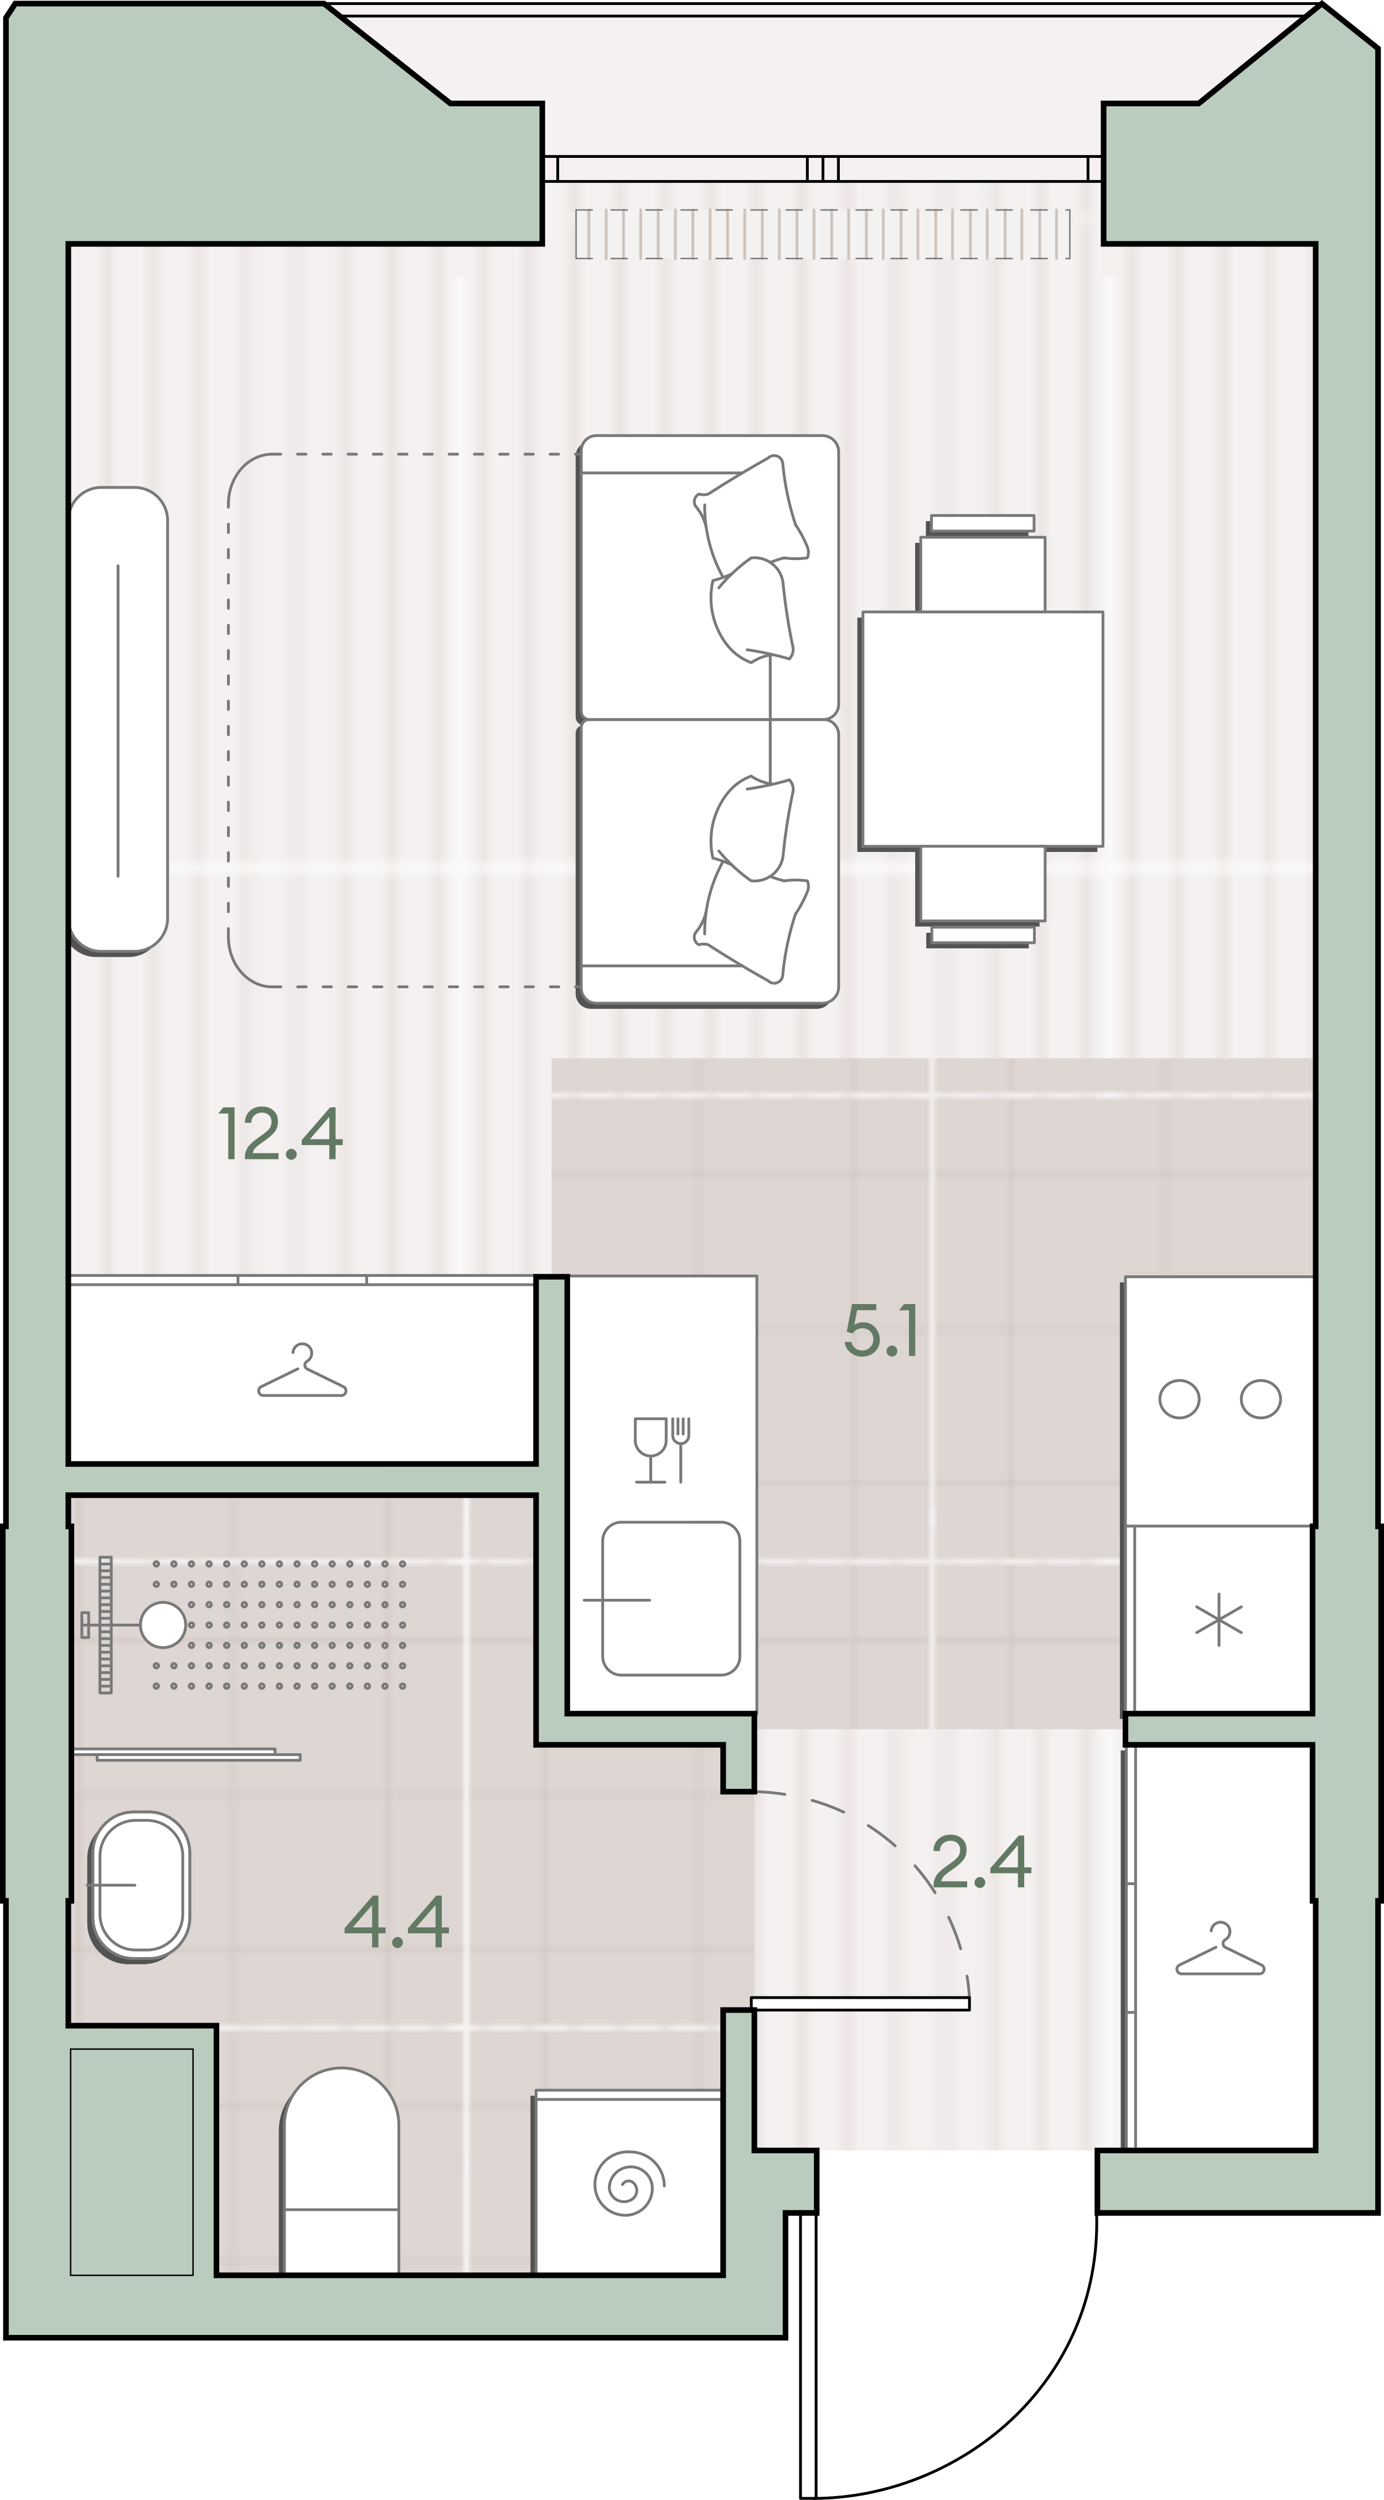 <?xml version="1.0" encoding="UTF-8" standalone="no"?>
<svg
   xml:space="preserve"
   width="246.56"
   height="445.06"
   version="1.0"
   viewBox="0 0 246.56 445.06"
   id="svg177"
   sodipodi:docname="TIUOSlhWg1BVNs9L.svg"
   xmlns:inkscape="http://www.inkscape.org/namespaces/inkscape"
   xmlns:sodipodi="http://sodipodi.sourceforge.net/DTD/sodipodi-0.dtd"
   xmlns:xlink="http://www.w3.org/1999/xlink"
   xmlns="http://www.w3.org/2000/svg"
   xmlns:svg="http://www.w3.org/2000/svg"><defs
     id="defs181" /><sodipodi:namedview
     id="namedview179"
     pagecolor="#ffffff"
     bordercolor="#000000"
     borderopacity="0.25"
     inkscape:showpageshadow="2"
     inkscape:pageopacity="0.0"
     inkscape:pagecheckerboard="0"
     inkscape:deskcolor="#d1d1d1" /><pattern
     id="a_756"
     width="56.44"
     height="56.44"
     x="412.45"
     y="848.26"
     patternUnits="userSpaceOnUse"
     style="overflow:visible"
     viewBox="0 -56.44 56.44 56.44"><path
       d="M0-56.44h56.44V0H0z"
       style="fill:none"
       id="path2" /><path
       d="M0-56.44h56.44V0H0z"
       style="fill:none"
       id="path4" /><path
       d="M0-56.44h56.44V0H0z"
       style="fill:#f4f1f0"
       id="path6" /><path
       d="M54.67 0v-56.44M50.6 0v-56.44M46.53 0v-56.44M42.46 0v-56.44M38.39 0v-56.44M34.32 0v-56.44M30.26 0v-56.44M26.19 0v-56.44M22.12 0v-56.44M18.05 0v-56.44M13.98 0v-56.44M9.91 0v-56.44M5.85 0v-56.44M1.78 0v-56.44"
       style="fill:none;stroke:#d1c4be;stroke-width:.25;stroke-miterlimit:10"
       id="path8" /></pattern><pattern
     id="c_307"
     width="82.02"
     height="82.02"
     x="412.45"
     y="848.26"
     patternUnits="userSpaceOnUse"
     style="overflow:visible"
     viewBox="0 -82.02 82.02 82.02"><path
       d="M0-82.02h82.02V0H0z"
       style="fill:none"
       id="path11" /><path
       d="M0-82.02h82.02V0H0z"
       style="fill:none"
       id="path13" /><path
       d="M0-82.02h82.02V0H0z"
       style="fill:#ddd6d3"
       id="path15" /><path
       d="M0-68.35h82.02M0-41.01h82.02M0-13.67h82.02M41.01-82.02V0M13.67-82.02V0m54.68-82.02V0"
       style="fill:none;stroke:#c7b6b1;stroke-width:.25;stroke-miterlimit:10"
       id="path17" /></pattern><path
     d="M246.56 271.25v67.67H246v55.56h-50.38c.3 13.32-4.36 25.34-13.49 34.77-9.6 9.91-22.94 15.64-36.7 15.8-.01 0-.02.02-.04.02h-2.78c-.14 0-.25-.11-.25-.25v-50.33h-1.92v22.22H.56v-77.78H0v-67.67h.56V3.03L2.46.14H57.9l.32.25h176.8l.48-.39L246 8.4v262.85z"
     style="fill:#fff"
     id="path20" /><path
     d="M12.17.64H235.5v48.62H12.17z"
     style="fill:#f4f1f0"
     id="path22" /><pattern
     xlink:href="#a_756"
     id="b_772"
     patternTransform="matrix(-2.029 0 0 2.029 -33430.844 17170.05)" /><path
     d="M234.39 32.31H11.61v372.78h117.22v-22.23h105.56z"
     style="fill:url(#b_772)"
     id="path25" /><pattern
     xlink:href="#c_307"
     id="d_16"
     patternTransform="rotate(90 -8597.54 -8980.597)" /><path
     d="M98.28 188.42h136.11v119.44H98.28z"
     style="fill:url(#d_16)"
     id="path28" /><pattern
     xlink:href="#c_307"
     id="e_732"
     patternTransform="rotate(90 -8597.54 -8980.597)" /><path
     d="M98.28 305.09v-41.67H9.39v141.67h125v-100z"
     style="fill:url(#e_732)"
     id="path31" /><path
     d="M190.59 46.03h-87.96v-8.65h87.96z"
     style="fill-rule:evenodd;clip-rule:evenodd;fill:#f4f2f1"
     id="path33" /><path
     d="M107.98 46.03v-8.65m6.17 8.65v-8.65m6.17 8.65v-8.65m6.18 8.65v-8.65m6.17 8.65v-8.65m6.17 8.65v-8.65m6.17 8.65v-8.65m6.17 8.65v-8.65m6.17 8.65v-8.65m6.17 8.65v-8.65m6.17 8.65v-8.65m6.18 8.65v-8.65m6.17 8.65v-8.65m6.17 8.65v-8.65m-77.13 8.65v-8.65m-6.18 8.65v-8.65m12.36 8.65v-8.65m6.18 8.65v-8.65m6.18 8.65v-8.65m6.18 8.65v-8.65m6.18 8.65v-8.65m6.18 8.65v-8.65m6.18 8.65v-8.65m6.18 8.65v-8.65m6.18 8.65v-8.65m6.18 8.65v-8.65m6.18 8.65v-8.65m6.18 8.65v-8.65"
     style="fill:none;stroke:#cdc4be;stroke-width:.5;stroke-linecap:round;stroke-linejoin:round;stroke-miterlimit:10"
     id="path35" /><path
     d="M102.63 37.38h87.96m-87.96 8.65h87.96"
     style="fill:none;stroke:#797979;stroke-width:.255;stroke-linecap:round;stroke-linejoin:round;stroke-miterlimit:10;stroke-dasharray:2.9,3.333"
     id="path37" /><path
     d="M190.59 37.38v8.65m-87.96 0v-8.65"
     style="fill:none;stroke:#797979;stroke-width:.255;stroke-linecap:round;stroke-linejoin:round;stroke-miterlimit:10"
     id="path39" /><path
     d="M102.55 130.53v46.37c0 1.5 1.21 2.71 2.71 2.71h40.25c1.6 0 2.9-1.3 2.9-2.9v-44.9c0-1.5-1.21-2.71-2.71-2.71h-41.72c-.79 0-1.43.64-1.43 1.43"
     style="fill:#535353"
     id="path41" /><path
     d="M102.55 127.67V81.26c0-1.5 1.21-2.71 2.71-2.71h40.25c1.6 0 2.9 1.3 2.9 2.9v44.94c0 1.5-1.21 2.71-2.71 2.71h-41.72c-.79 0-1.43-.64-1.43-1.43"
     style="fill:#535353"
     id="path43" /><path
     d="M140.72 94.4c-1.17-3.54-1.93-7.2-2.27-10.9m-2.61-.95c.6-.6 1.57-.59 2.17.01.25.25.4.58.44.94m-13.27 5.46c3.48-2.25 7.04-4.39 10.66-6.41m-10.66 6.41c-.54.16-1.12.16-1.66 0m12.67 12.16c.82-.3 1.64-.57 2.48-.79m-15.77-9.24c-.43-.72-.19-1.65.53-2.08.03-.02.06-.04.09-.05m4.31 14.85c-2.2-3.95-3.33-8.4-3.29-12.93"
     style="fill:#535353"
     id="path45" /><path
     d="M122.9 91.09a8.9 8.9 0 0 1 1.91 3.78m18.02 5.45c-1.38.2-2.78.2-4.16 0m4.16-1.94c.26.62.26 1.32 0 1.94m-2.11-5.92c.84 1.25 1.55 2.59 2.12 3.98m-10.72 18.3c2.54.38 5.04.92 7.51 1.63m.62-2.17c-.78-3.71-1.36-7.46-1.74-11.23m-9.98 10.91a13.67 13.67 0 0 1-2.52-11.45m1.05 1.29a29.2 29.2 0 0 1 5.74-5.31m0 0a5.11 5.11 0 0 1 5.7 4.45c0 .04.01.08.01.12"
     style="fill:#535353"
     id="path47" /><path
     d="M140.25 116.14c.17.78-.07 1.59-.63 2.17m-6.77.67a8.2 8.2 0 0 1 3.91-1.42m-3.91 1.42c-1.7-.63-3.2-1.73-4.31-3.16m.8-12.63c-1.07.49-2.19.89-3.33 1.18m12.43 70.29a49.4 49.4 0 0 1 2.27-10.9m-2.27 10.9c-.08.84-.82 1.46-1.67 1.38-.35-.03-.68-.19-.94-.44m.01.01c-3.62-2.02-7.17-4.16-10.66-6.41m-1.66 0a2.93 2.93 0 0 1 1.66 0m13.5-11.37c-.84-.22-1.67-.49-2.48-.79m-12.68 12.16a1.507 1.507 0 0 1-.67-2.03c.02-.03.03-.06.05-.09m1.64.19c-.04-4.52 1.09-8.97 3.29-12.93"
     style="fill:#535353"
     id="path49" /><path
     d="M124.81 163.28a9 9 0 0 1-1.91 3.78m15.78-9.23c1.38-.2 2.78-.2 4.16 0m-.01 0c.26.62.26 1.32 0 1.94m0 0c-.57 1.39-1.28 2.73-2.12 3.98m-1.08-23.9c-2.46.71-4.97 1.26-7.51 1.63m6.4 11.76c.37-3.77.96-7.52 1.74-11.23m-14.25 11.77c-.92-4 0-8.21 2.52-11.45m4.27 15.48a29.2 29.2 0 0 1-5.74-5.31m11.46.74a5.11 5.11 0 0 1-5.59 4.58c-.04 0-.08-.01-.12-.01"
     style="fill:#535353"
     id="path51" /><path
     d="M139.63 139.85c.56.57.79 1.39.63 2.17m-3.51-1.42c-1.4-.13-2.75-.62-3.91-1.42m-4.31 3.15a9.7 9.7 0 0 1 4.31-3.16m-6.83 14.61c1.14.29 2.26.69 3.33 1.18m6.88-14.43V129.1m-4.97 43.86h-28.7m33.67-55.33v11.47m-4.97-43.9h-28.7m-73.69 8.48v70.8c0 3.26-2.64 5.9-5.9 5.9h-5.89c-3.26 0-5.9-2.64-5.9-5.9v-70.8c0-3.26 2.64-5.9 5.9-5.9h5.89c3.26 0 5.9 2.64 5.9 5.9m-8.83 63.33v-55.28"
     style="fill:#535353"
     id="path53" /><path
     d="M153.25 109.43h41.73v42.76h-41.73z"
     style="fill:#535353"
     transform="rotate(90 174.112 130.809)"
     id="path55" /><path
     d="M163.04 96.66h22.15v13.29h-22.15z"
     style="fill:#535353"
     transform="rotate(-180 174.112 103.301)"
     id="path57" /><path
     d="M164.94 92.78h18.27v2.77h-18.27z"
     style="fill:#535353"
     transform="rotate(-180 174.078 94.165)"
     id="path59" /><path
     d="M163.04 151.67h22.15v13.29h-22.15zm1.97 14.4h18.27v2.77h-18.27zm34.65 145.57h33.55V384h-33.55zm.05 24.72h1.6m-1.6 22.92h1.6m8.18-6.86h6.95m-.82-4.74-6.42 3.13"
     style="fill:#535353"
     id="path61" /><path
     d="M209.2 350.81c-.43.16-.64.64-.48 1.07.12.32.43.54.78.54m7.76-6.07c.8-.45 1.09-1.47.64-2.27s-1.47-1.09-2.27-.64c-.49.28-.81.78-.85 1.34m8.6 7.64h-6.94m.82-4.74 6.42 3.13m-.3 1.61c.46 0 .83-.37.83-.83a.84.84 0 0 0-.54-.78m-6.41-4.46a.78.78 0 0 0 0 1.33m-15.95-36.04V384m-1.81-155.69h33.78v44.44H199.5z"
     style="fill:#535353"
     id="path63" /><path
     d="M199.5 272.7h33.33v33.33H199.5z"
     style="fill:#535353"
     transform="rotate(90 216.167 289.37)"
     id="path65" /><path
     d="M201.15 272.7v33.34m15.02-12.09v-9.16m-3.97 6.87 7.94-4.58m-7.94 0 7.94 4.58"
     style="fill:#535353"
     id="path67" /><path
     d="M101.06 227.17h33.78v77.91h-33.78zm99.44.14h33.78v44.44H200.5z"
     style="fill:#fff;stroke:#797979;stroke-width:.5;stroke-linecap:round;stroke-linejoin:round;stroke-miterlimit:10"
     id="path69" /><path
     d="M32.81 330.89v11.5c0 4.02-3.26 7.29-7.29 7.29h-2.67c-4.02 0-7.29-3.26-7.29-7.29v-11.5c0-4.02 3.26-7.29 7.29-7.29h2.67c4.03.01 7.29 3.27 7.29 7.29"
     style="fill:#535353"
     id="path71" /><path
     d="M32.81 330.89v11.5c0 4.02-3.26 7.29-7.29 7.29h-2.67c-4.02 0-7.29-3.26-7.29-7.29v-11.5c0-4.02 3.26-7.29 7.29-7.29h2.67c4.03.01 7.29 3.27 7.29 7.29"
     style="fill:#535353"
     id="path73" /><path
     d="M31.56 331.46v10.34c0 3.52-2.85 6.37-6.37 6.37h-2.01c-3.52 0-6.37-2.85-6.37-6.37v-10.34c0-3.52 2.85-6.37 6.37-6.37h2.01c3.52.01 6.37 2.86 6.37 6.37m-8.52 5.17h-8.52"
     style="fill:#535353"
     id="path75" /><path
     d="M33.81 329.89v11.5c0 4.02-3.26 7.29-7.29 7.29h-2.67c-4.02 0-7.29-3.26-7.29-7.29v-11.5c0-4.02 3.26-7.29 7.29-7.29h2.67c4.03.01 7.29 3.27 7.29 7.29"
     style="fill:#fff;stroke:#797979;stroke-width:.5;stroke-linecap:round;stroke-linejoin:round;stroke-miterlimit:10"
     id="path77" /><path
     d="M33.81 329.89v11.5c0 4.02-3.26 7.29-7.29 7.29h-2.67c-4.02 0-7.29-3.26-7.29-7.29v-11.5c0-4.02 3.26-7.29 7.29-7.29h2.67c4.03.01 7.29 3.27 7.29 7.29"
     style="fill:#fff;stroke:#797979;stroke-width:.5;stroke-linecap:round;stroke-linejoin:round;stroke-miterlimit:10"
     id="path79" /><path
     d="M32.56 330.46v10.34c0 3.52-2.85 6.37-6.37 6.37h-2.01c-3.52 0-6.37-2.85-6.37-6.37v-10.34c0-3.52 2.85-6.37 6.37-6.37h2.01c3.52.01 6.37 2.86 6.37 6.37"
     style="fill:#fff;stroke:#797979;stroke-width:.5;stroke-linecap:round;stroke-linejoin:round;stroke-miterlimit:10"
     id="path81" /><path
     d="M24.04 335.63h-8.52"
     style="fill:none;stroke:#797979;stroke-width:.5;stroke-linecap:round;stroke-linejoin:round;stroke-miterlimit:10"
     id="path83" /><path
     d="M94.54 373.09h33.25v33.33H94.54z"
     style="fill:#535353"
     transform="rotate(-90 111.167 389.753)"
     id="path85" /><path
     d="M94.5 374.78h33.33m-15.99 14.84a1.25 1.25 0 0 0-1.77.08c-.06.07-.12.15-.17.23m1.74 2.59a1.86 1.86 0 0 0 .48-2.58c-.08-.11-.17-.22-.27-.31"
     style="fill:#535353"
     id="path87" /><path
     d="M107.55 390.61a2.624 2.624 0 0 0 4.1 1.91m-.27-5.74a3.83 3.83 0 0 0-3.83 3.83m7.66 0a3.83 3.83 0 0 0-3.83-3.83"
     style="fill:#535353"
     id="path89" /><path
     d="M110.42 395.4a4.79 4.79 0 0 0 4.79-4.79m-10.22-.64c0 3 2.43 5.43 5.43 5.43m.85-11.28a5.866 5.866 0 0 0-6.27 5.43c-.01.14-.01.28-.01.42m12.35.22c0-3.35-2.72-6.07-6.07-6.07m-51.41-14.95c5.63 0 10.2 4.57 10.2 10.2v26.77H49.67v-26.77c0-5.63 4.56-10.2 10.19-10.2m-10.19 25.24h20.39"
     style="fill:#535353"
     id="path91" /><path
     d="M60.86 368.17c5.63 0 10.2 4.57 10.2 10.2v26.77H50.67v-26.77c0-5.63 4.56-10.2 10.19-10.2"
     style="fill:#fff;stroke:#797979;stroke-width:.5;stroke-linecap:round;stroke-linejoin:round;stroke-miterlimit:10"
     id="path93" /><path
     d="M50.67 393.41h20.39"
     style="fill:none;stroke:#797979;stroke-width:.5;stroke-linecap:round;stroke-linejoin:round;stroke-miterlimit:10"
     id="path95" /><path
     d="M95.54 372.09h33.25v33.33H95.54z"
     style="fill:#fff;stroke:#797979;stroke-width:.5;stroke-linecap:round;stroke-linejoin:round;stroke-miterlimit:10"
     transform="rotate(-90 112.167 388.753)"
     id="path97" /><path
     d="M95.5 373.78h33.33m-15.99 14.84a1.25 1.25 0 0 0-1.77.08c-.06.07-.12.15-.17.23m1.74 2.59a1.86 1.86 0 0 0 .48-2.58c-.08-.11-.17-.22-.27-.31"
     style="fill:none;stroke:#797979;stroke-width:.5;stroke-linecap:round;stroke-linejoin:round;stroke-miterlimit:10"
     id="path99" /><path
     d="M108.55 389.61a2.624 2.624 0 0 0 4.1 1.91m-.27-5.74a3.83 3.83 0 0 0-3.83 3.83m7.66 0a3.83 3.83 0 0 0-3.83-3.83"
     style="fill:none;stroke:#797979;stroke-width:.5;stroke-linecap:round;stroke-linejoin:round;stroke-miterlimit:10"
     id="path101" /><path
     d="M111.42 394.4a4.79 4.79 0 0 0 4.79-4.79m-10.22-.64c0 3 2.43 5.43 5.43 5.43m.85-11.28a5.866 5.866 0 0 0-6.27 5.43c-.01.14-.01.28-.01.42m12.35.22c0-3.35-2.72-6.07-6.07-6.07m.91-130.53v3.88m0 0c0 1.52 1.23 2.75 2.75 2.75m0 0v4.66m0 0h-2.53m-.22-11.29h2.75m2.75 0v3.88m-2.75 2.75c1.52 0 2.75-1.23 2.75-2.75m-2.75 7.41h2.52m.23-11.29h-2.75m3.92 0v2.99m0 0c0 .79.64 1.43 1.43 1.43m0 .01v6.86m1.43-11.29v2.99m-1.43 1.44c.79 0 1.43-.64 1.43-1.43m-1.93-3v2.72m.93-2.72v2.72m102.93-9.53c1.93 0 3.5 1.49 3.5 3.33s-1.57 3.33-3.5 3.33-3.5-1.49-3.5-3.33 1.57-3.33 3.5-3.33m-14.5 0c1.93 0 3.5 1.49 3.5 3.33s-1.57 3.33-3.5 3.33-3.5-1.49-3.5-3.33 1.57-3.33 3.5-3.33m-94.4 39.12h-11.67m3.3-10.56v20.56c0 1.84 1.49 3.33 3.33 3.33h17.78c1.84 0 3.33-1.49 3.33-3.33v-20.56c0-1.84-1.49-3.33-3.33-3.33H110.7c-1.83 0-3.33 1.49-3.33 3.33"
     style="fill:none;stroke:#797979;stroke-width:.5;stroke-linecap:round;stroke-linejoin:round;stroke-miterlimit:10"
     id="path103" /><path
     d="M200.5 271.7h33.33v33.33H200.5z"
     style="fill:#fff;stroke:#797979;stroke-width:.5;stroke-linecap:round;stroke-linejoin:round;stroke-miterlimit:10"
     transform="rotate(90 217.167 288.37)"
     id="path105" /><path
     d="M202.15 271.7v33.34m15.02-12.09v-9.16m-3.97 6.87 7.94-4.58m-7.94 0 7.94 4.58M12.22 312.38v-46.15m0 0h78.53m-63.3 15.82c0-.22.18-.4.4-.4s.4.18.4.4-.18.4-.4.4-.4-.17-.4-.4m0-3.62c0-.22.18-.4.4-.4s.4.18.4.4-.18.4-.4.4-.4-.18-.4-.4m0 21.75c0-.22.18-.4.4-.4s.4.18.4.4-.18.4-.4.4-.4-.17-.4-.4m0-3.62c0-.22.18-.4.4-.4s.4.18.4.4-.18.4-.4.4-.4-.18-.4-.4m3.13-14.51c0-.22.18-.4.4-.4s.4.18.4.4-.18.4-.4.4-.4-.17-.4-.4m0-3.62c0-.22.18-.4.4-.4s.4.18.4.4-.18.4-.4.4-.4-.18-.4-.4m0 21.75c0-.22.18-.4.4-.4s.4.18.4.4-.18.4-.4.4-.4-.17-.4-.4m0-3.62c0-.22.18-.4.4-.4s.4.18.4.4-.18.4-.4.4-.4-.18-.4-.4m25.07-7.25c0-.22.18-.4.4-.4s.4.18.4.4-.18.4-.4.4-.4-.18-.4-.4m0-3.63c0-.22.18-.4.4-.4s.4.18.4.4-.18.4-.4.4-.4-.18-.4-.4m0-3.63c0-.22.18-.4.4-.4s.4.18.4.4-.18.4-.4.4c-.22.01-.4-.17-.4-.4m0-3.62c0-.22.18-.4.4-.4s.4.18.4.4-.18.4-.4.4-.4-.18-.4-.4m0 21.75c0-.22.18-.4.4-.4s.4.18.4.4-.18.4-.4.4c-.22.01-.4-.17-.4-.4m0-3.62c0-.22.18-.4.4-.4s.4.18.4.4-.18.4-.4.4-.4-.18-.4-.4m0-3.63c0-.22.18-.4.4-.4s.4.18.4.4-.18.4-.4.4-.4-.18-.4-.4m-21.94-3.62c0-.22.18-.4.4-.4s.4.18.4.4-.18.4-.4.4c-.21 0-.4-.18-.4-.4m0-3.63c0-.22.18-.4.4-.4s.4.18.4.4-.18.4-.4.4c-.21 0-.4-.18-.4-.4m0-3.63c0-.22.18-.4.4-.4s.4.18.4.4-.18.4-.4.4c-.21.01-.4-.17-.4-.4m0-3.62c0-.22.18-.4.4-.4s.4.18.4.4-.18.4-.4.4c-.21 0-.4-.18-.4-.4m0 21.75c0-.22.18-.4.4-.4s.4.18.4.4-.18.4-.4.4c-.21.01-.4-.17-.4-.4m0-3.62c0-.22.18-.4.4-.4s.4.18.4.4-.18.4-.4.4c-.21 0-.4-.18-.4-.4m0-3.63c0-.22.18-.4.4-.4s.4.18.4.4-.18.4-.4.4c-.21 0-.4-.18-.4-.4m3.14-3.62c0-.22.18-.4.4-.4s.4.18.4.4-.18.4-.4.4-.4-.18-.4-.4m0-3.63c0-.22.18-.4.4-.4s.4.18.4.4-.18.4-.4.4-.4-.18-.4-.4m0-3.63c0-.22.18-.4.4-.4s.4.18.4.4-.18.4-.4.4c-.22.01-.4-.17-.4-.4m0-3.62c0-.22.18-.4.4-.4s.4.18.4.4-.18.4-.4.4-.4-.18-.4-.4m0 21.75c0-.22.18-.4.4-.4s.4.18.4.4-.18.4-.4.4c-.22.01-.4-.17-.4-.4m0-3.62c0-.22.18-.4.4-.4s.4.18.4.4-.18.4-.4.4-.4-.18-.4-.4m0-3.63c0-.22.18-.4.4-.4s.4.18.4.4-.18.4-.4.4-.4-.18-.4-.4m3.13-3.62c0-.22.18-.4.4-.4s.4.18.4.4-.18.4-.4.4-.4-.18-.4-.4m0-3.63c0-.22.18-.4.4-.4s.4.18.4.4-.18.4-.4.4-.4-.18-.4-.4m0-3.63c0-.22.18-.4.4-.4s.4.18.4.4-.18.4-.4.4c-.22.01-.4-.17-.4-.4m0-3.62c0-.22.18-.4.4-.4s.4.18.4.4-.18.4-.4.4-.4-.18-.4-.4m0 21.75c0-.22.18-.4.4-.4s.4.18.4.4-.18.4-.4.4c-.22.01-.4-.17-.4-.4m0-3.62c0-.22.18-.4.4-.4s.4.18.4.4-.18.4-.4.4-.4-.18-.4-.4m0-3.63c0-.22.18-.4.4-.4s.4.18.4.4-.18.4-.4.4-.4-.18-.4-.4m3.14-3.62c0-.22.18-.4.4-.4s.4.18.4.4-.18.4-.4.4-.4-.18-.4-.4m0-3.63c0-.22.18-.4.4-.4s.4.18.4.4-.18.4-.4.4-.4-.18-.4-.4m0-3.63c0-.22.18-.4.4-.4s.4.18.4.4-.18.4-.4.4c-.22.01-.4-.17-.4-.4m0-3.62c0-.22.18-.4.4-.4s.4.18.4.4-.18.4-.4.4-.4-.18-.4-.4m0 21.75c0-.22.18-.4.4-.4s.4.18.4.4-.18.4-.4.4c-.22.01-.4-.17-.4-.4m0-3.62c0-.22.18-.4.4-.4s.4.18.4.4-.18.4-.4.4-.4-.18-.4-.4m0-3.63c0-.22.18-.4.4-.4s.4.18.4.4-.18.4-.4.4-.4-.18-.4-.4m3.13-3.62c0-.22.18-.4.4-.4s.4.18.4.4-.18.4-.4.4-.4-.18-.4-.4m0-3.63c0-.22.18-.4.4-.4s.4.18.4.4-.18.4-.4.4-.4-.18-.4-.4m0-3.63c0-.22.18-.4.4-.4s.4.18.4.4-.18.4-.4.4c-.22.01-.4-.17-.4-.4m0-3.62c0-.22.18-.4.4-.4s.4.18.4.4-.18.4-.4.4-.4-.18-.4-.4m0 21.75c0-.22.18-.4.4-.4s.4.18.4.4-.18.4-.4.4c-.22.01-.4-.17-.4-.4m0-3.62c0-.22.18-.4.4-.4s.4.18.4.4-.18.4-.4.4-.4-.18-.4-.4m0-3.63c0-.22.18-.4.4-.4s.4.18.4.4-.18.4-.4.4-.4-.18-.4-.4m3.13-3.62c0-.22.18-.4.4-.4s.4.18.4.4-.18.4-.4.4-.4-.18-.4-.4m0-3.63c0-.22.18-.4.4-.4s.4.18.4.4-.18.4-.4.4-.4-.18-.4-.4m0-3.63c0-.22.18-.4.4-.4s.4.18.4.4-.18.4-.4.4c-.22.01-.4-.17-.4-.4m0-3.62c0-.22.18-.4.4-.4s.4.18.4.4-.18.4-.4.4-.4-.18-.4-.4m0 21.75c0-.22.18-.4.4-.4s.4.18.4.4-.18.4-.4.4c-.22.01-.4-.17-.4-.4m0-3.62c0-.22.18-.4.4-.4s.4.18.4.4-.18.4-.4.4-.4-.18-.4-.4m0-3.63c0-.22.18-.4.4-.4s.4.18.4.4-.18.4-.4.4-.4-.18-.4-.4m3.14-3.62c0-.22.18-.4.4-.4s.4.18.4.4-.18.4-.4.4-.4-.18-.4-.4m0-3.63c0-.22.18-.4.4-.4s.4.18.4.4-.18.4-.4.4-.4-.18-.4-.4m0-3.63c0-.22.18-.4.4-.4s.4.18.4.4-.18.4-.4.4c-.22.01-.4-.17-.4-.4m0-3.62c0-.22.18-.4.4-.4s.4.18.4.4-.18.4-.4.4-.4-.18-.4-.4m0 21.75c0-.22.18-.4.4-.4s.4.18.4.4-.18.4-.4.4c-.22.01-.4-.17-.4-.4m0-3.62c0-.22.18-.4.4-.4s.4.18.4.4-.18.4-.4.4-.4-.18-.4-.4m0-3.63c0-.22.18-.4.4-.4s.4.18.4.4-.18.4-.4.4-.4-.18-.4-.4m6.26-3.62c0-.22.18-.4.4-.4s.4.18.4.4-.18.4-.4.4-.4-.18-.4-.4m0-3.63c0-.22.18-.4.4-.4s.4.18.4.4-.18.4-.4.4-.4-.18-.4-.4m0-3.63c0-.22.18-.4.4-.4s.4.18.4.4-.18.4-.4.4c-.22.01-.4-.17-.4-.4m0-3.62c0-.22.18-.4.4-.4s.4.18.4.4-.18.4-.4.4-.4-.18-.4-.4m0 21.75c0-.22.18-.4.4-.4s.4.18.4.4-.18.4-.4.4c-.22.01-.4-.17-.4-.4m0-3.62c0-.22.18-.4.4-.4s.4.18.4.4-.18.4-.4.4-.4-.18-.4-.4m0-3.63c0-.22.18-.4.4-.4s.4.18.4.4-.18.4-.4.4-.4-.18-.4-.4m3.14-3.62c0-.22.18-.4.4-.4s.4.18.4.4-.18.4-.4.4-.4-.18-.4-.4m0-3.63c0-.22.18-.4.4-.4s.4.18.4.4-.18.4-.4.4-.4-.18-.4-.4m0-3.63c0-.22.18-.4.4-.4s.4.18.4.4-.18.4-.4.4c-.22.01-.4-.17-.4-.4m0-3.62c0-.22.18-.4.4-.4s.4.18.4.4-.18.4-.4.4-.4-.18-.4-.4m0 21.75c0-.22.18-.4.4-.4s.4.18.4.4-.18.4-.4.4c-.22.01-.4-.17-.4-.4m0-3.62c0-.22.18-.4.4-.4s.4.18.4.4-.18.4-.4.4-.4-.18-.4-.4m0-3.63c0-.22.18-.4.4-.4s.4.18.4.4-.18.4-.4.4-.4-.18-.4-.4m3.13-3.62c0-.22.18-.4.4-.4s.4.18.4.4-.18.4-.4.4-.4-.18-.4-.4m0-3.63c0-.22.18-.4.4-.4s.4.18.4.4-.18.4-.4.4-.4-.18-.4-.4m0-3.63c0-.22.18-.4.4-.4s.4.18.4.4-.18.4-.4.4c-.22.01-.4-.17-.4-.4m0-3.62c0-.22.18-.4.4-.4s.4.18.4.4-.18.4-.4.4-.4-.18-.4-.4m0 21.75c0-.22.18-.4.4-.4s.4.18.4.4-.18.4-.4.4c-.22.01-.4-.17-.4-.4m0-3.62c0-.22.18-.4.4-.4s.4.18.4.4-.18.4-.4.4-.4-.18-.4-.4m0-3.63c0-.22.18-.4.4-.4s.4.18.4.4-.18.4-.4.4-.4-.18-.4-.4m3.13-3.62c0-.22.18-.4.4-.4s.4.18.4.4-.18.4-.4.4-.4-.18-.4-.4m0-3.63c0-.22.18-.4.4-.4s.4.18.4.4-.18.4-.4.4-.4-.18-.4-.4m0-3.63c0-.22.18-.4.4-.4s.4.18.4.4-.18.4-.4.4-.4-.17-.4-.4m0-3.62c0-.22.18-.4.4-.4s.4.18.4.4-.18.4-.4.4-.4-.18-.4-.4m0 21.75c0-.22.18-.4.4-.4s.4.18.4.4-.18.4-.4.4-.4-.17-.4-.4m0-3.62c0-.22.18-.4.4-.4s.4.18.4.4-.18.4-.4.4-.4-.18-.4-.4m0-3.63c0-.22.18-.4.4-.4s.4.18.4.4-.18.4-.4.4-.4-.18-.4-.4m3.14-3.62c0-.22.18-.4.4-.4s.4.18.4.4-.18.4-.4.4-.4-.18-.4-.4m0-3.63c0-.22.18-.4.4-.4s.4.18.4.4-.18.4-.4.4-.4-.18-.4-.4m0-3.63c0-.22.18-.4.4-.4s.4.18.4.4-.18.4-.4.4c-.22.01-.4-.17-.4-.4m0-3.62c0-.22.18-.4.4-.4s.4.18.4.4-.18.4-.4.4-.4-.18-.4-.4m0 21.75c0-.22.18-.4.4-.4s.4.18.4.4-.18.4-.4.4c-.22.01-.4-.17-.4-.4m0-3.62c0-.22.18-.4.4-.4s.4.18.4.4-.18.4-.4.4-.4-.18-.4-.4m0-3.63c0-.22.18-.4.4-.4s.4.18.4.4-.18.4-.4.4-.4-.18-.4-.4m-56.74-3.62h10.44m-10.44-2.22v2.22m0 2.21v-2.21m3.22 0v-12.09m0 0h2.02m0 0v12.09m-2.02 0v12.08m0 0h2.02m0 0v-12.08m-4.03-2.22v2.22m0 2.21v-2.21m-1.21-2.22h1.21m-1.21 4.43h1.21m2.01-13.09h2.02m-2.02 1.21h2.02m-2.02 1.2h2.02m-2.02 1.21h2.02m-2.02 1.21h2.02m-2.02 1.21h2.02m-2.02 1.21h2.02m-2.02 1.21h2.02m-2.02 1.21h2.02m-2.02 1.21h2.02m-2.02 1.2h2.02m-2.02 1.21h2.02m-2.02 1.21h2.02m-2.02 1.21h2.02m-2.02 1.21h2.02m-2.02 1.21h2.02m-2.02 1.21h2.02m-2.02 1.2h2.02m-2.02 1.21h2.02"
     style="fill:none;stroke:#797979;stroke-width:.5;stroke-linecap:round;stroke-linejoin:round;stroke-miterlimit:10"
     id="path107" /><circle
     cx="29.05"
     cy="289.31"
     r="4.03"
     style="fill:#fff;stroke:#797979;stroke-width:.5;stroke-linecap:round;stroke-linejoin:round;stroke-miterlimit:10"
     id="circle109" /><path
     d="M30.09 293.48h1.01v36.81h-1.01z"
     style="fill:#fff;stroke:#797979;stroke-width:.5;stroke-linecap:round;stroke-linejoin:round;stroke-miterlimit:10"
     transform="rotate(90 30.596 311.88)"
     id="path111" /><path
     d="M34.89 294.8h1.01v36.18h-1.01z"
     style="fill:#fff;stroke:#797979;stroke-width:.5;stroke-linecap:round;stroke-linejoin:round;stroke-miterlimit:10"
     transform="rotate(90 35.39 312.887)"
     id="path113" /><path
     d="M48.51 80.86h73.53m-81.35 85.95V89.75m81.35 85.94H48.51m81.34-85.94v77.06"
     style="fill:none;stroke:#797979;stroke-width:.5;stroke-linecap:round;stroke-linejoin:round;stroke-miterlimit:10;stroke-dasharray:1.5,3"
     id="path115" /><path
     d="M48.51 80.86c-4.32 0-7.82 3.98-7.82 8.89m89.16 0c0-4.91-3.5-8.89-7.82-8.89m-81.34 85.95c0 4.91 3.5 8.89 7.82 8.89m73.53-.01c4.32 0 7.82-3.98 7.82-8.89"
     style="fill:none;stroke:#797979;stroke-width:.5;stroke-linecap:round;stroke-linejoin:round;stroke-miterlimit:10"
     id="path117" /><path
     d="M103.55 129.53v46.37c0 1.5 1.21 2.71 2.71 2.71h40.25c1.6 0 2.9-1.3 2.9-2.9v-44.9c0-1.5-1.21-2.71-2.71-2.71h-41.72c-.79 0-1.43.64-1.43 1.43"
     style="fill:#fff;stroke:#797979;stroke-width:.5;stroke-linecap:round;stroke-linejoin:round;stroke-miterlimit:10"
     id="path119" /><path
     d="M103.55 126.67V80.26c0-1.5 1.21-2.71 2.71-2.71h40.25c1.6 0 2.9 1.3 2.9 2.9v44.94c0 1.5-1.21 2.71-2.71 2.71h-41.72c-.79 0-1.43-.64-1.43-1.43"
     style="fill:#fff;stroke:#797979;stroke-width:.5;stroke-linecap:round;stroke-linejoin:round;stroke-miterlimit:10"
     id="path121" /><path
     d="M141.72 93.4c-1.17-3.54-1.93-7.2-2.27-10.9m-2.61-.95c.6-.6 1.57-.59 2.17.01.25.25.4.58.44.94m-13.27 5.46c3.48-2.25 7.04-4.39 10.66-6.41m-10.66 6.41c-.54.16-1.12.16-1.66 0m12.67 12.16c.82-.3 1.64-.57 2.48-.79m-15.77-9.24c-.43-.72-.19-1.65.53-2.08.03-.02.06-.04.09-.05m4.31 14.85c-2.2-3.95-3.33-8.4-3.29-12.93"
     style="fill:none;stroke:#797979;stroke-width:.5;stroke-linecap:round;stroke-linejoin:round;stroke-miterlimit:10"
     id="path123" /><path
     d="M123.9 90.09a8.9 8.9 0 0 1 1.91 3.78m18.02 5.45c-1.38.2-2.78.2-4.16 0m4.16-1.94c.26.62.26 1.32 0 1.94m-2.11-5.92c.84 1.25 1.55 2.59 2.12 3.98m-10.72 18.3c2.54.38 5.04.92 7.51 1.63m.62-2.17c-.78-3.71-1.36-7.46-1.74-11.23m-9.98 10.91a13.67 13.67 0 0 1-2.52-11.45m1.05 1.29a29.2 29.2 0 0 1 5.74-5.31m0-.01a5.11 5.11 0 0 1 5.7 4.45c0 .04.01.08.01.12"
     style="fill:none;stroke:#797979;stroke-width:.5;stroke-linecap:round;stroke-linejoin:round;stroke-miterlimit:10"
     id="path125" /><path
     d="M141.25 115.14c.17.78-.07 1.59-.63 2.17m-6.77.67a8.2 8.2 0 0 1 3.91-1.42m-3.91 1.42c-1.7-.63-3.2-1.73-4.31-3.16m.8-12.63c-1.07.49-2.19.89-3.33 1.18m12.43 70.29a49.4 49.4 0 0 1 2.27-10.9m-2.27 10.9c-.08.84-.82 1.46-1.67 1.38-.35-.03-.68-.19-.94-.44m.01.01c-3.62-2.02-7.17-4.16-10.66-6.41m-1.66 0a2.93 2.93 0 0 1 1.66 0m13.5-11.37c-.84-.22-1.67-.49-2.48-.79m-12.68 12.16a1.507 1.507 0 0 1-.67-2.03c.02-.03.03-.06.05-.09m1.64.19c-.04-4.52 1.09-8.97 3.29-12.93"
     style="fill:none;stroke:#797979;stroke-width:.5;stroke-linecap:round;stroke-linejoin:round;stroke-miterlimit:10"
     id="path127" /><path
     d="M125.81 162.28a9 9 0 0 1-1.91 3.78m15.78-9.23c1.38-.2 2.78-.2 4.16 0m-.01 0c.26.62.26 1.32 0 1.94m0 0c-.57 1.39-1.28 2.73-2.12 3.98m-1.08-23.9c-2.46.71-4.97 1.26-7.51 1.63m6.4 11.76c.37-3.77.96-7.52 1.74-11.23m-14.25 11.77c-.92-4 0-8.21 2.52-11.45m4.27 15.48a29.2 29.2 0 0 1-5.74-5.31m11.46.74a5.11 5.11 0 0 1-5.59 4.58c-.04 0-.08-.01-.12-.01"
     style="fill:none;stroke:#797979;stroke-width:.5;stroke-linecap:round;stroke-linejoin:round;stroke-miterlimit:10"
     id="path129" /><path
     d="M140.63 138.85c.56.57.79 1.39.63 2.17m-3.51-1.42c-1.4-.13-2.75-.62-3.91-1.42m-4.31 3.15a9.7 9.7 0 0 1 4.31-3.16m-6.83 14.61c1.14.29 2.26.69 3.33 1.18m6.88-14.43V128.1m-4.97 43.86h-28.7m33.67-55.33v11.47m-4.97-43.9h-28.7"
     style="fill:none;stroke:#797979;stroke-width:.5;stroke-linecap:round;stroke-linejoin:round;stroke-miterlimit:10"
     id="path131" /><path
     d="M29.86 92.68v70.8c0 3.26-2.64 5.9-5.9 5.9h-5.89c-3.26 0-5.9-2.64-5.9-5.9v-70.8c0-3.26 2.64-5.9 5.9-5.9h5.89c3.26 0 5.9 2.64 5.9 5.9m-8.83 63.33v-55.28"
     style="fill:#fff;stroke:#797979;stroke-width:.5;stroke-linecap:round;stroke-linejoin:round;stroke-miterlimit:10"
     id="path133" /><path
     d="M154.25 108.43h41.73v42.76h-41.73z"
     style="fill:#fff;stroke:#797979;stroke-width:.5;stroke-linecap:round;stroke-linejoin:round;stroke-miterlimit:10"
     transform="rotate(90 175.112 129.809)"
     id="path135" /><path
     d="M164.04 95.66h22.15v13.29h-22.15z"
     style="fill:#fff;stroke:#797979;stroke-width:.5;stroke-linecap:round;stroke-linejoin:round;stroke-miterlimit:10"
     transform="rotate(-180 175.112 102.3)"
     id="path137" /><path
     d="M165.94 91.78h18.27v2.77h-18.27z"
     style="fill:#fff;stroke:#797979;stroke-width:.5;stroke-linecap:round;stroke-linejoin:round;stroke-miterlimit:10"
     transform="rotate(-180 175.078 93.165)"
     id="path139" /><path
     d="M164.04 150.67h22.15v13.29h-22.15zm1.97 14.4h18.27v2.77h-18.27z"
     style="fill:#fff;stroke:#797979;stroke-width:.5;stroke-linecap:round;stroke-linejoin:round;stroke-miterlimit:10"
     id="path141" /><path
     d="M37.09 202.21h33.55v83.28H37.09z"
     style="fill:#fff;stroke:#797979;stroke-width:.5;stroke-linecap:round;stroke-linejoin:round;stroke-miterlimit:10"
     transform="rotate(90 53.861 243.85)"
     id="path143" /><path
     d="M65.32 227.12v1.6m-22.92-1.6v1.6m4.52 19.73h6.94m-.81-4.74-6.43 3.13m0 0c-.43.16-.64.64-.48 1.07.12.32.43.54.78.54m7.76-6.08c.8-.45 1.09-1.47.64-2.27s-1.47-1.09-2.27-.64c-.49.28-.81.78-.85 1.34m8.61 7.65h-6.95m.82-4.74 6.42 3.13m-.29 1.61c.46 0 .83-.37.83-.83a.84.84 0 0 0-.54-.78m-6.42-4.47a.78.78 0 0 0 0 1.33m40.82-14.98H12.22"
     style="fill:none;stroke:#797979;stroke-width:.5;stroke-linecap:round;stroke-linejoin:round;stroke-miterlimit:10"
     id="path145" /><path
     d="M200.66 310.64h33.55V383h-33.55z"
     style="fill:#fff;stroke:#797979;stroke-width:.5;stroke-linecap:round;stroke-linejoin:round;stroke-miterlimit:10"
     id="path147" /><path
     d="M200.71 335.36h1.6m-1.6 22.92h1.6m8.18-6.86h6.95m-.82-4.74-6.42 3.13m0 0c-.43.16-.64.64-.48 1.07.12.32.43.54.78.54m7.76-6.07c.8-.45 1.09-1.47.64-2.27s-1.47-1.09-2.27-.64c-.49.28-.81.78-.85 1.34m8.6 7.64h-6.94m.82-4.74 6.42 3.13m-.3 1.61c.46 0 .83-.37.83-.83a.84.84 0 0 0-.54-.78m-6.41-4.46a.78.78 0 0 0 0 1.33m-15.95-36.04V383"
     style="fill:none;stroke:#797979;stroke-width:.5;stroke-linecap:round;stroke-linejoin:round;stroke-miterlimit:10"
     id="path149" /><path
     d="M195.36 393.98c.97 30.61-24.81 50.83-50.53 50.83"
     style="fill:none;stroke:#000;stroke-width:.5;stroke-linecap:round;stroke-linejoin:round;stroke-miterlimit:10"
     id="path151" /><path
     d="M142.61 393.98h2.78v50.83h-2.78z"
     style="fill:#fff;stroke:#000;stroke-width:.5;stroke-linecap:round;stroke-linejoin:round;stroke-miterlimit:10"
     transform="rotate(-180 144 419.392)"
     id="path153" /><path
     d="M133.84 318.96c22.72.3 37.69 17.98 38.87 36.68"
     style="fill:none;stroke:#797979;stroke-width:.5;stroke-linecap:round;stroke-linejoin:round;stroke-miterlimit:10;stroke-dasharray:6,5"
     id="path155" /><path
     d="M152.17 337.32h2.22v38.87h-2.22z"
     style="fill:#fff;stroke:#000;stroke-width:.5;stroke-linecap:round;stroke-linejoin:round;stroke-miterlimit:10"
     transform="rotate(90 153.278 356.753)"
     id="path157" /><path
     d="M96.61 27.86h50v4.44h-50zm2.75 4.45v-4.45m44.47 4.45v-4.45m2.78 0h50v4.44h-50zm2.75 4.45v-4.45m44.47 4.45v-4.45M60.5 2.86h173.89M52.04.64H235.5"
     style="fill:none;stroke:#000;stroke-width:.5;stroke-linecap:round;stroke-linejoin:round;stroke-miterlimit:10"
     id="path159" /><path
     d="M246.06 271.75h-.56V8.64l-10-8-1.11.9-20.84 16.88h-16.94v25h37.78v228.33h-.56v33.34H200.5v5.55h33.33v27.78h.56v44.44H195.5v11.12h50v-55.56h.56zm-111.67 86.11h-5.56v47.23H38.56v-44.45H12.17v-22.22h.55v-66.67h-.55v-5.55H95.5v44.44h33.33v8.34h5.56v-13.89h-33.33v-77.78H95.5v33.33H12.17V43.42h84.44v-25H80.24L57.72.64h-55L1.06 3.18v268.57H.5v66.67h.56v77.78h138.88v-22.22h5.56v-11.12h-11.11z"
     style="fill:#b9ccbd;stroke:#000;stroke-miterlimit:10"
     id="path161" /><path
     d="M12.58 364.81h21.81v40.28H12.58z"
     style="fill:#b9ccbd;stroke:#000;stroke-width:.25;stroke-miterlimit:10"
     id="path163" /><g
     id="r1">
	<path
   id="r1_path"
   style="fill:none"
   d="M 237.97,188.33 H 98.28 v 75.09 H 7.17 v -92.17 0 -143.39 h 230.8 z" />
	
		<g
   aria-label="12.4"
   transform="translate(50.167,206.38)"
   id="r1_text"
   style="font-size:13px;font-family:'Euclid Circular B';text-align:center;text-anchor:middle;fill:#627963"><path
     d="m -9.503,0 v -8.125 h -1.781 l 0.91,-1.105 h 1.989 V 0 Z"
     id="path183" /><path
     d="M -0.546,-1.079 V 0 H -6.526 v -0.442 q 0,-0.481 0.143,-0.91 0.156,-0.442 0.338,-0.741 0.182,-0.299 0.572,-0.663 0.39,-0.377 0.611,-0.546 0.221,-0.182 0.741,-0.546 0.52,-0.377 0.689,-0.494 0.923,-0.676 1.274,-1.131 0.364,-0.468 0.364,-1.222 0,-0.728 -0.468,-1.157 -0.468,-0.442 -1.222,-0.442 -0.793,0 -1.352,0.481 -0.559,0.481 -0.559,1.339 h -1.144 q 0,-1.3 0.858,-2.106 0.871,-0.806 2.184,-0.806 1.222,0 2.028,0.702 0.819,0.702 0.819,2.002 0,0.988 -0.481,1.69 -0.481,0.689 -1.651,1.534 -0.221,0.156 -0.624,0.442 -0.403,0.273 -0.624,0.442 -0.221,0.169 -0.494,0.416 -0.26,0.234 -0.416,0.507 -0.143,0.26 -0.208,0.572 z"
     id="path185" /><path
     d="m 2.405,-0.182 q -0.273,0.286 -0.676,0.286 -0.403,0 -0.689,-0.286 -0.273,-0.286 -0.273,-0.689 0,-0.39 0.286,-0.676 0.286,-0.299 0.676,-0.299 0.39,0 0.676,0.299 0.286,0.286 0.286,0.676 0,0.403 -0.286,0.689 z"
     id="path187" /><path
     d="m 8.502,0 v -2.509 h -4.914 v -0.897 l 5.057,-5.824 h 0.975 v 5.668 H 10.894 v 1.053 H 9.62 V 0 Z m -3.458,-3.562 h 3.458 V -7.54 Z"
     id="path189" /></g>
</g><g
     id="h1">
	<path
   id="h1_path"
   style="fill:none"
   d="m 134.39,382.82 v -74.96 h 103.58 v 74.96 z" />
	
		<g
   aria-label="2.4"
   transform="translate(174.955,336.019)"
   id="h1_text"
   style="font-size:13px;font-family:'Euclid Circular B';text-align:center;text-anchor:middle;fill:#627963"><path
     d="M -2.659,-1.079 V 0 h -5.98 v -0.442 q 0,-0.481 0.143,-0.91 0.156,-0.442 0.338,-0.741 0.182,-0.299 0.572,-0.663 0.39,-0.377 0.611,-0.546 0.221,-0.182 0.741,-0.546 0.52,-0.377 0.689,-0.494 0.923,-0.676 1.274,-1.131 0.364,-0.468 0.364,-1.222 0,-0.728 -0.468,-1.157 -0.468,-0.442 -1.222,-0.442 -0.793,0 -1.352,0.481 -0.559,0.481 -0.559,1.339 h -1.144 q 0,-1.3 0.858,-2.106 0.871,-0.806 2.184,-0.806 1.222,0 2.028,0.702 0.819,0.702 0.819,2.002 0,0.988 -0.481,1.69 -0.481,0.689 -1.651,1.534 -0.221,0.156 -0.624,0.442 -0.403,0.273 -0.624,0.442 -0.221,0.169 -0.494,0.416 -0.26,0.234 -0.416,0.507 -0.143,0.26 -0.208,0.572 z"
     id="path192" /><path
     d="m 0.292,-0.182 q -0.273,0.286 -0.676,0.286 -0.403,0 -0.689,-0.286 -0.273,-0.286 -0.273,-0.689 0,-0.39 0.286,-0.676 0.286,-0.299 0.676,-0.299 0.39,0 0.676,0.299 0.286,0.286 0.286,0.676 0,0.403 -0.286,0.689 z"
     id="path194" /><path
     d="m 6.39,0 v -2.509 h -4.914 v -0.897 l 5.057,-5.824 h 0.975 v 5.668 h 1.274 v 1.053 h -1.274 V 0 Z m -3.458,-3.562 h 3.458 V -7.54 Z"
     id="path196" /></g>
</g><g
     id="s1">
	<path
   id="s1_path"
   style="fill:none"
   d="M 134.39,307.86 V 408.52 H 98.28 80.04 7.17 v -145.1 h 91.11 v 44.45 h 36.11 z" />
	
		<g
   aria-label="4.4"
   transform="translate(70.817,346.709)"
   id="s1_text"
   style="font-size:13px;font-family:'Euclid Circular B';text-align:center;text-anchor:middle;fill:#627963"><path
     d="m -4.524,0 v -2.509 h -4.914 v -0.897 l 5.057,-5.824 h 0.975 v 5.668 h 1.274 v 1.053 h -1.274 V 0 Z m -3.458,-3.562 h 3.458 V -7.54 Z"
     id="path199" /><path
     d="M 0.676,-0.182 Q 0.403,0.104 -5.2566528e-6,0.104 -0.403,0.104 -0.689,-0.182 q -0.273,-0.286 -0.273,-0.689 0,-0.39 0.286,-0.676 0.286,-0.299 0.676,-0.299 0.39,0 0.676,0.299 0.286,0.286 0.286,0.676 0,0.403 -0.286,0.689 z"
     id="path201" /><path
     d="m 6.773,0 v -2.509 h -4.914 v -0.897 l 5.057,-5.824 h 0.975 v 5.668 h 1.274 v 1.053 h -1.274 V 0 Z m -3.458,-3.562 h 3.458 V -7.54 Z"
     id="path203" /></g>
</g><g
     id="c1">
	<path
   id="c1_path"
   style="fill:none"
   d="M 232,307.86 H 98.28 V 188.42 h 123.49 v 0 h 10.2 v 53.02 H 232 Z" />
	
		<g
   aria-label="5.1"
   transform="translate(157.158,241.4)"
   id="c1_text"
   style="font-size:13px;font-family:'Euclid Circular B';text-align:center;text-anchor:middle;fill:#627963"><path
     d="m -3.556,0.13 q -1.248,0 -2.158,-0.78 -0.91,-0.78 -0.936,-1.846 h 1.144 q 0.156,0.676 0.689,1.105 0.533,0.429 1.261,0.429 0.845,0 1.417,-0.572 0.572,-0.572 0.572,-1.404 0,-0.845 -0.546,-1.417 -0.546,-0.572 -1.391,-0.572 -1.157,0 -1.742,0.936 l -1.066,-0.312 0.949,-4.927 h 4.316 v 1.092 h -3.419 l -0.507,2.639 q 0.676,-0.481 1.612,-0.481 1.287,0 2.106,0.91 0.832,0.897 0.832,2.275 0,1.222 -0.897,2.08 -0.897,0.845 -2.236,0.845 z"
     id="path206" /><path
     d="m 2.411,-0.182 q -0.273,0.286 -0.676,0.286 -0.403,0 -0.689,-0.286 -0.273,-0.286 -0.273,-0.689 0,-0.39 0.286,-0.676 0.286,-0.299 0.676,-0.299 0.39,0 0.676,0.299 0.286,0.286 0.286,0.676 0,0.403 -0.286,0.689 z"
     id="path208" /><path
     d="m 4.777,0 v -8.125 h -1.781 l 0.91,-1.105 h 1.989 V 0 Z"
     id="path210" /></g>
</g></svg>
